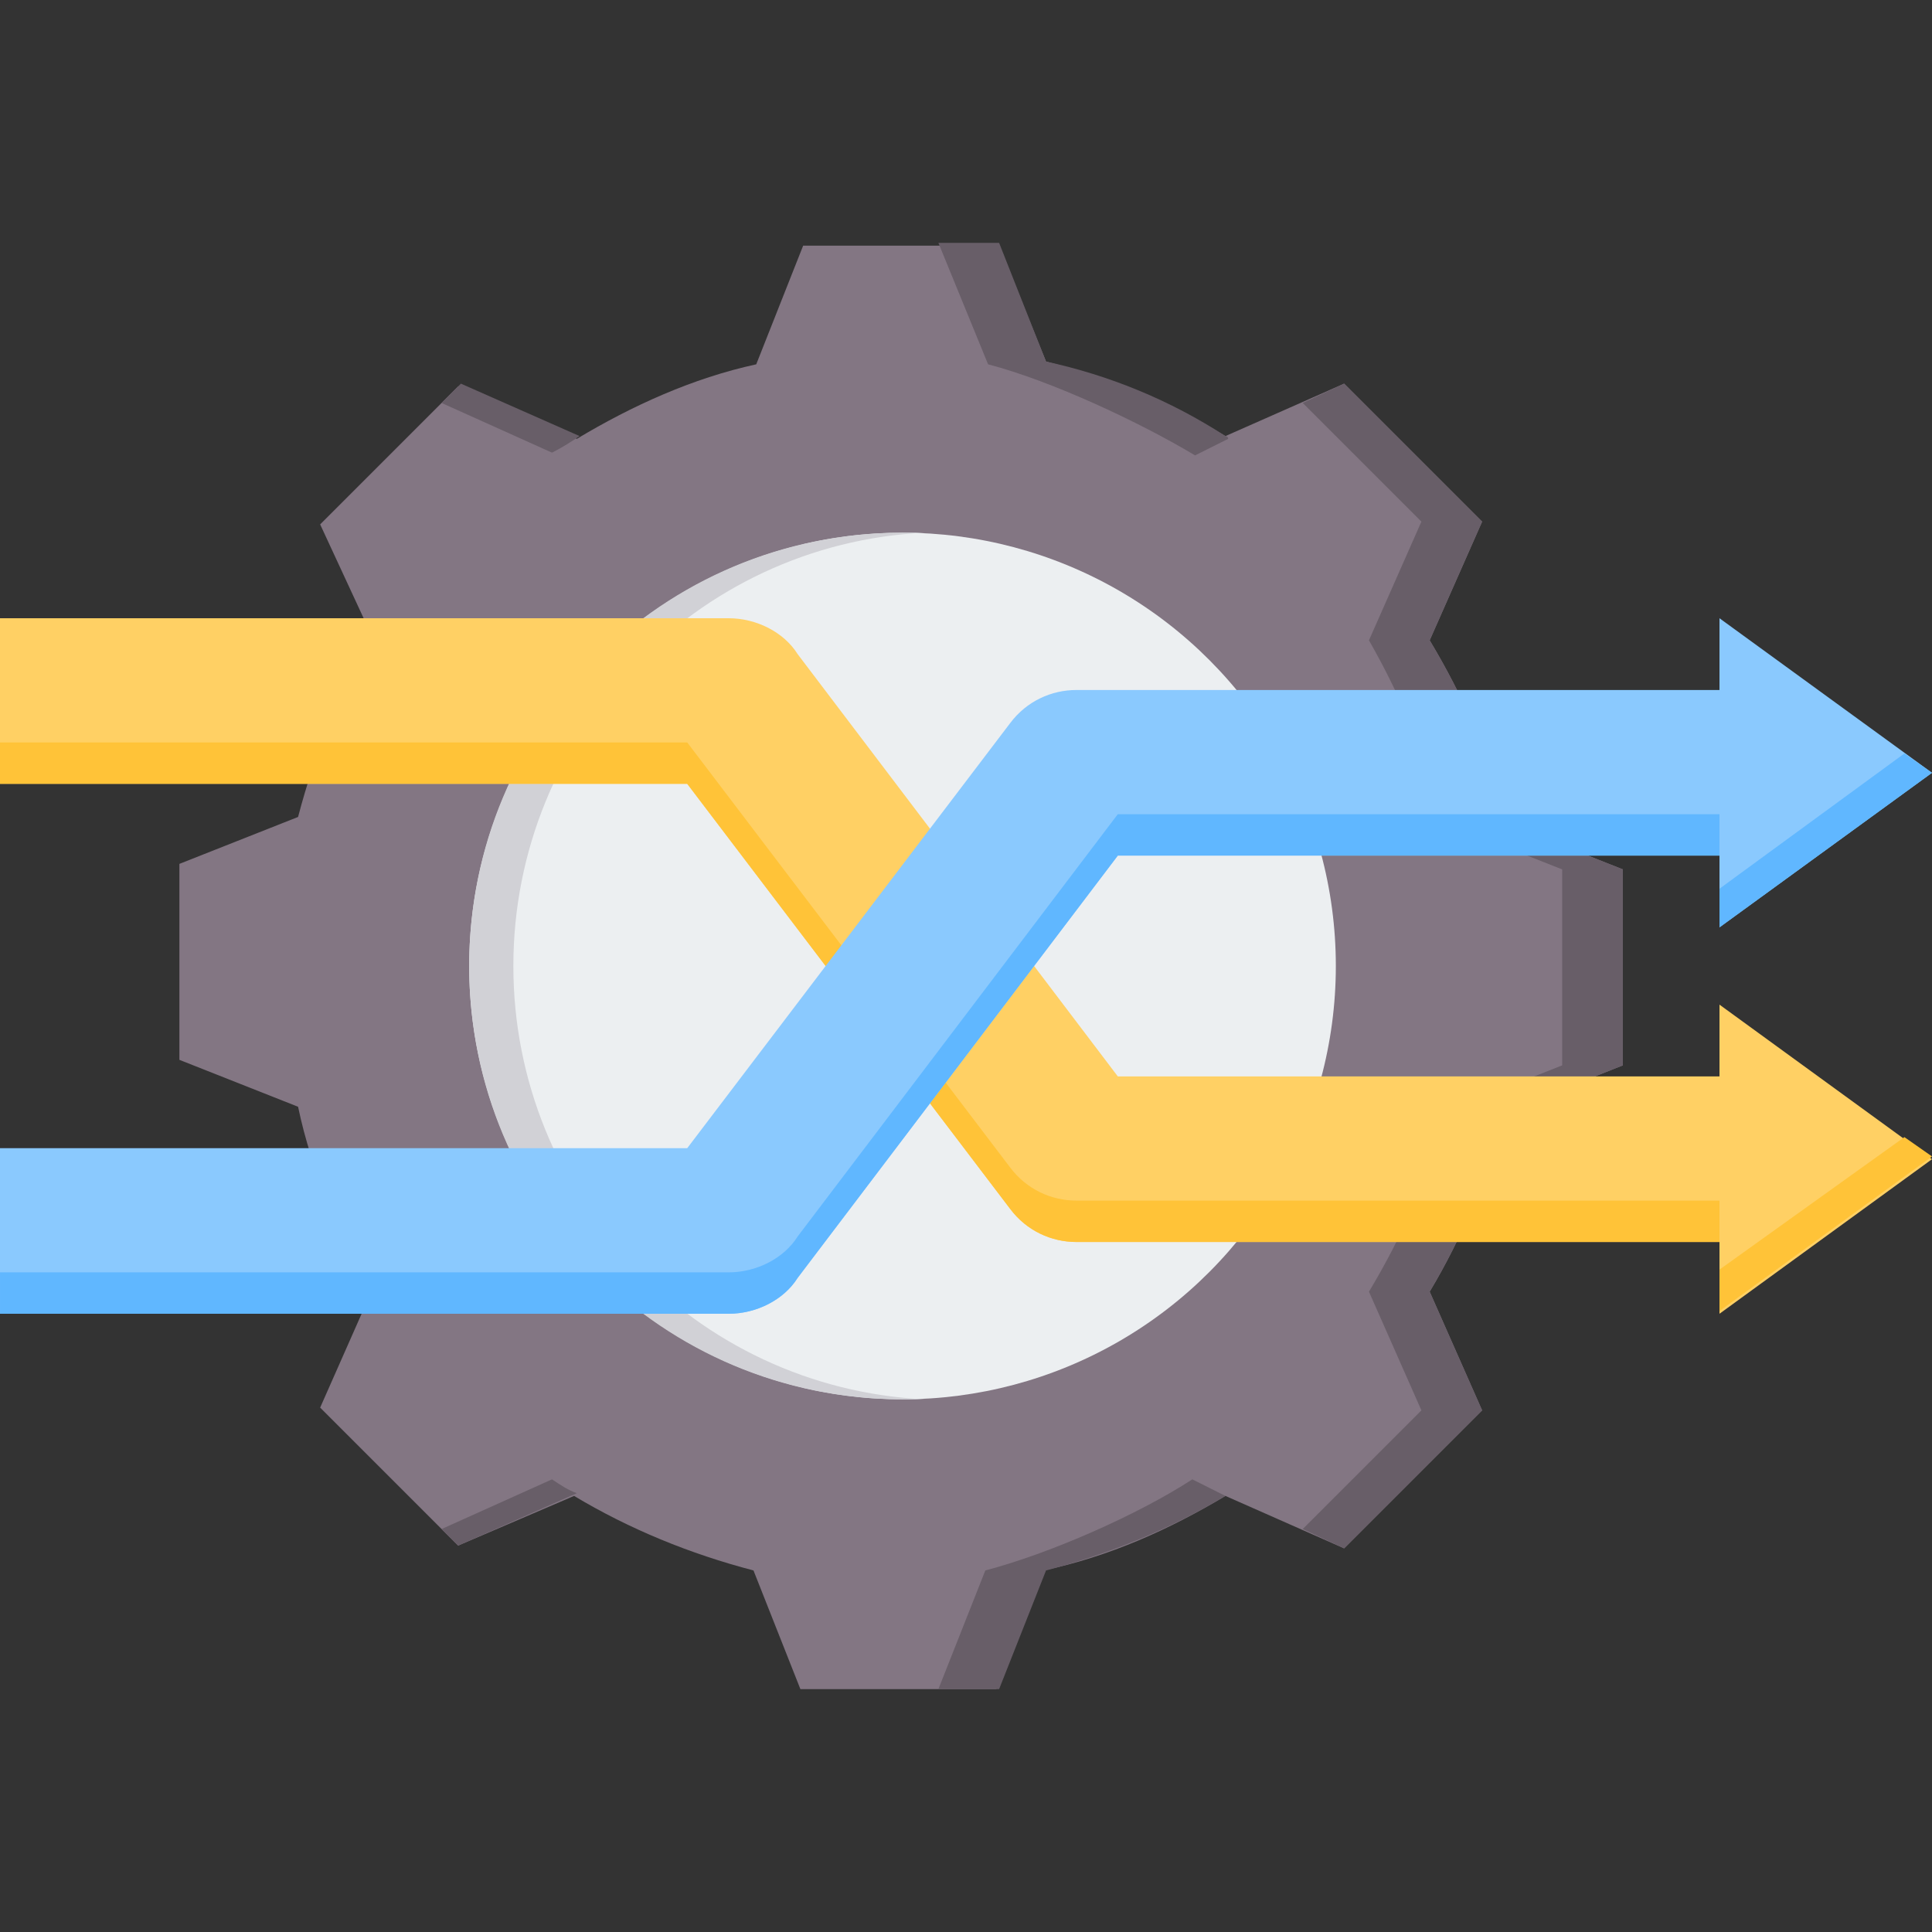 <?xml version="1.0" encoding="utf-8"?>
<!-- Generator: Adobe Illustrator 26.5.0, SVG Export Plug-In . SVG Version: 6.00 Build 0)  -->
<svg version="1.1" id="Layer_1" xmlns="http://www.w3.org/2000/svg" xmlns:xlink="http://www.w3.org/1999/xlink" x="0px" y="0px"
	 width="70px" height="70px" viewBox="0 0 70 70" style="enable-background:new 0 0 70 70;" xml:space="preserve">
<rect x="0" y="0" width="70" height="70" fill="#333333" stroke="none"/>
<style type="text/css">
	.st0{fill-rule:evenodd;clip-rule:evenodd;fill:#837683;}
	.st1{fill-rule:evenodd;clip-rule:evenodd;fill:#685E68;}
	.st2{fill-rule:evenodd;clip-rule:evenodd;fill:#ECEFF1;}
	.st3{fill-rule:evenodd;clip-rule:evenodd;fill:#D1D1D6;}
	.st4{fill-rule:evenodd;clip-rule:evenodd;fill:#FFD064;}
	.st5{fill-rule:evenodd;clip-rule:evenodd;fill:#FFC338;}
	.st6{fill-rule:evenodd;clip-rule:evenodd;fill:#8AC9FE;}
	.st7{fill-rule:evenodd;clip-rule:evenodd;fill:#60B7FF;}
</style>
<g>
	<g>
		<path class="st0" d="M37.9,13.1c2.3,0.6,4.5,1.5,6.5,2.7l4.3-1.9l5,5l-1.9,4.3c1.2,2,2.2,4.2,2.7,6.6l4.3,1.7v7.1l-4.3,1.7
			c-0.6,2.3-1.5,4.5-2.7,6.5l1.9,4.3l-5,5l-4.3-1.9c-2,1.2-4.2,2.2-6.6,2.7l-1.7,4.3h-7.1l-1.7-4.3c-2.3-0.6-4.5-1.5-6.5-2.7
			L16.6,56l-5-5l1.9-4.3c-1.2-2-2.2-4.2-2.7-6.6l-4.3-1.7v-7.1l4.3-1.7c0.6-2.3,1.5-4.5,2.7-6.5L11.6,19l5-5l4.3,1.9
			c2-1.2,4.2-2.2,6.5-2.7l1.7-4.3h7.1L37.9,13.1z"/>
		<path class="st1" d="M20.9,54.1L16.6,56L16,55.4l4-1.8C20.3,53.8,20.6,54,20.9,54.1z M47.2,14.6l1.5-0.7l5,5l-1.9,4.3
			c1.2,2,2.2,4.2,2.7,6.6l4.3,1.7v7.1l-4.3,1.7c-0.6,2.3-1.5,4.5-2.7,6.5l1.9,4.3l-5,5l-1.5-0.7l4.3-4.3l-1.9-4.3
			c1.2-2,2.2-4.2,2.7-6.5l4.3-1.7v-7.1l-4.3-1.7c-0.6-2.3-1.5-4.5-2.7-6.6l1.9-4.3L47.2,14.6z M37.9,13.1c2.3,0.5,4.5,1.4,6.5,2.7
			c0,0,0.1,0,0.1,0.1l-1.2,0.6c-2-1.2-5.2-2.7-7.5-3.3L34,8.8h2.2L37.9,13.1z M44.4,54.2c-2,1.2-4.2,2.1-6.5,2.7l-1.7,4.3H34
			l1.7-4.3c2.3-0.6,5.5-2,7.5-3.3L44.4,54.2C44.4,54.2,44.4,54.2,44.4,54.2z M16,14.6l0.7-0.7l4.3,1.9c-0.3,0.2-0.6,0.4-1,0.6
			L16,14.6z"/>
		<ellipse class="st2" cx="32.7" cy="35" rx="15.7" ry="15.7"/>
		<path class="st3" d="M32.7,19.3c-8.7,0-15.7,7-15.7,15.7c0,8.7,7,15.7,15.7,15.7c0.3,0,0.5,0,0.8,0c-8.3-0.4-14.9-7.3-14.9-15.7
			c0-8.4,6.6-15.3,14.9-15.7C33.2,19.3,32.9,19.3,32.7,19.3L32.7,19.3z"/>
	</g>
	<g>
		<path class="st4" d="M26.4,22.4c1,0,2,0.5,2.5,1.3L40.5,39h21.8v-2.6L70,42l-7.7,5.6V45L39,45c-0.9,0-1.8-0.4-2.4-1.2L24.9,28.4
			c-8.3,0-16.6,0-24.9,0v-6L26.4,22.4z"/>
		<path class="st5" d="M69,41.2l1,0.7l-7.7,5.6v-1.5L69,41.2z M62.3,45v-1.5l-23.3,0c-0.9,0-1.8-0.4-2.4-1.2L24.9,26.9
			c-8.3,0-16.6,0-24.9,0v1.5h24.9l11.7,15.4c0.6,0.8,1.5,1.2,2.4,1.2L62.3,45z"/>
	</g>
	<g>
		<path class="st6" d="M26.4,47.6c1,0,2-0.5,2.5-1.3L40.5,31h21.8v2.6L70,28l-7.7-5.6V25L39,25c-0.9,0-1.8,0.4-2.4,1.2L24.9,41.6
			c-8.3,0-16.6,0-24.9,0v6L26.4,47.6z"/>
		<path class="st7" d="M26.4,47.6c1,0,2-0.5,2.5-1.3L40.5,31h21.8v-1.5H40.5L28.9,44.8c-0.5,0.8-1.5,1.3-2.5,1.3
			c-8.8,0-17.6,0-26.4,0v1.5H26.4z M62.3,32.2l6.7-4.9l1,0.7l-7.7,5.6V32.2z"/>
	</g>
</g>
</svg>
